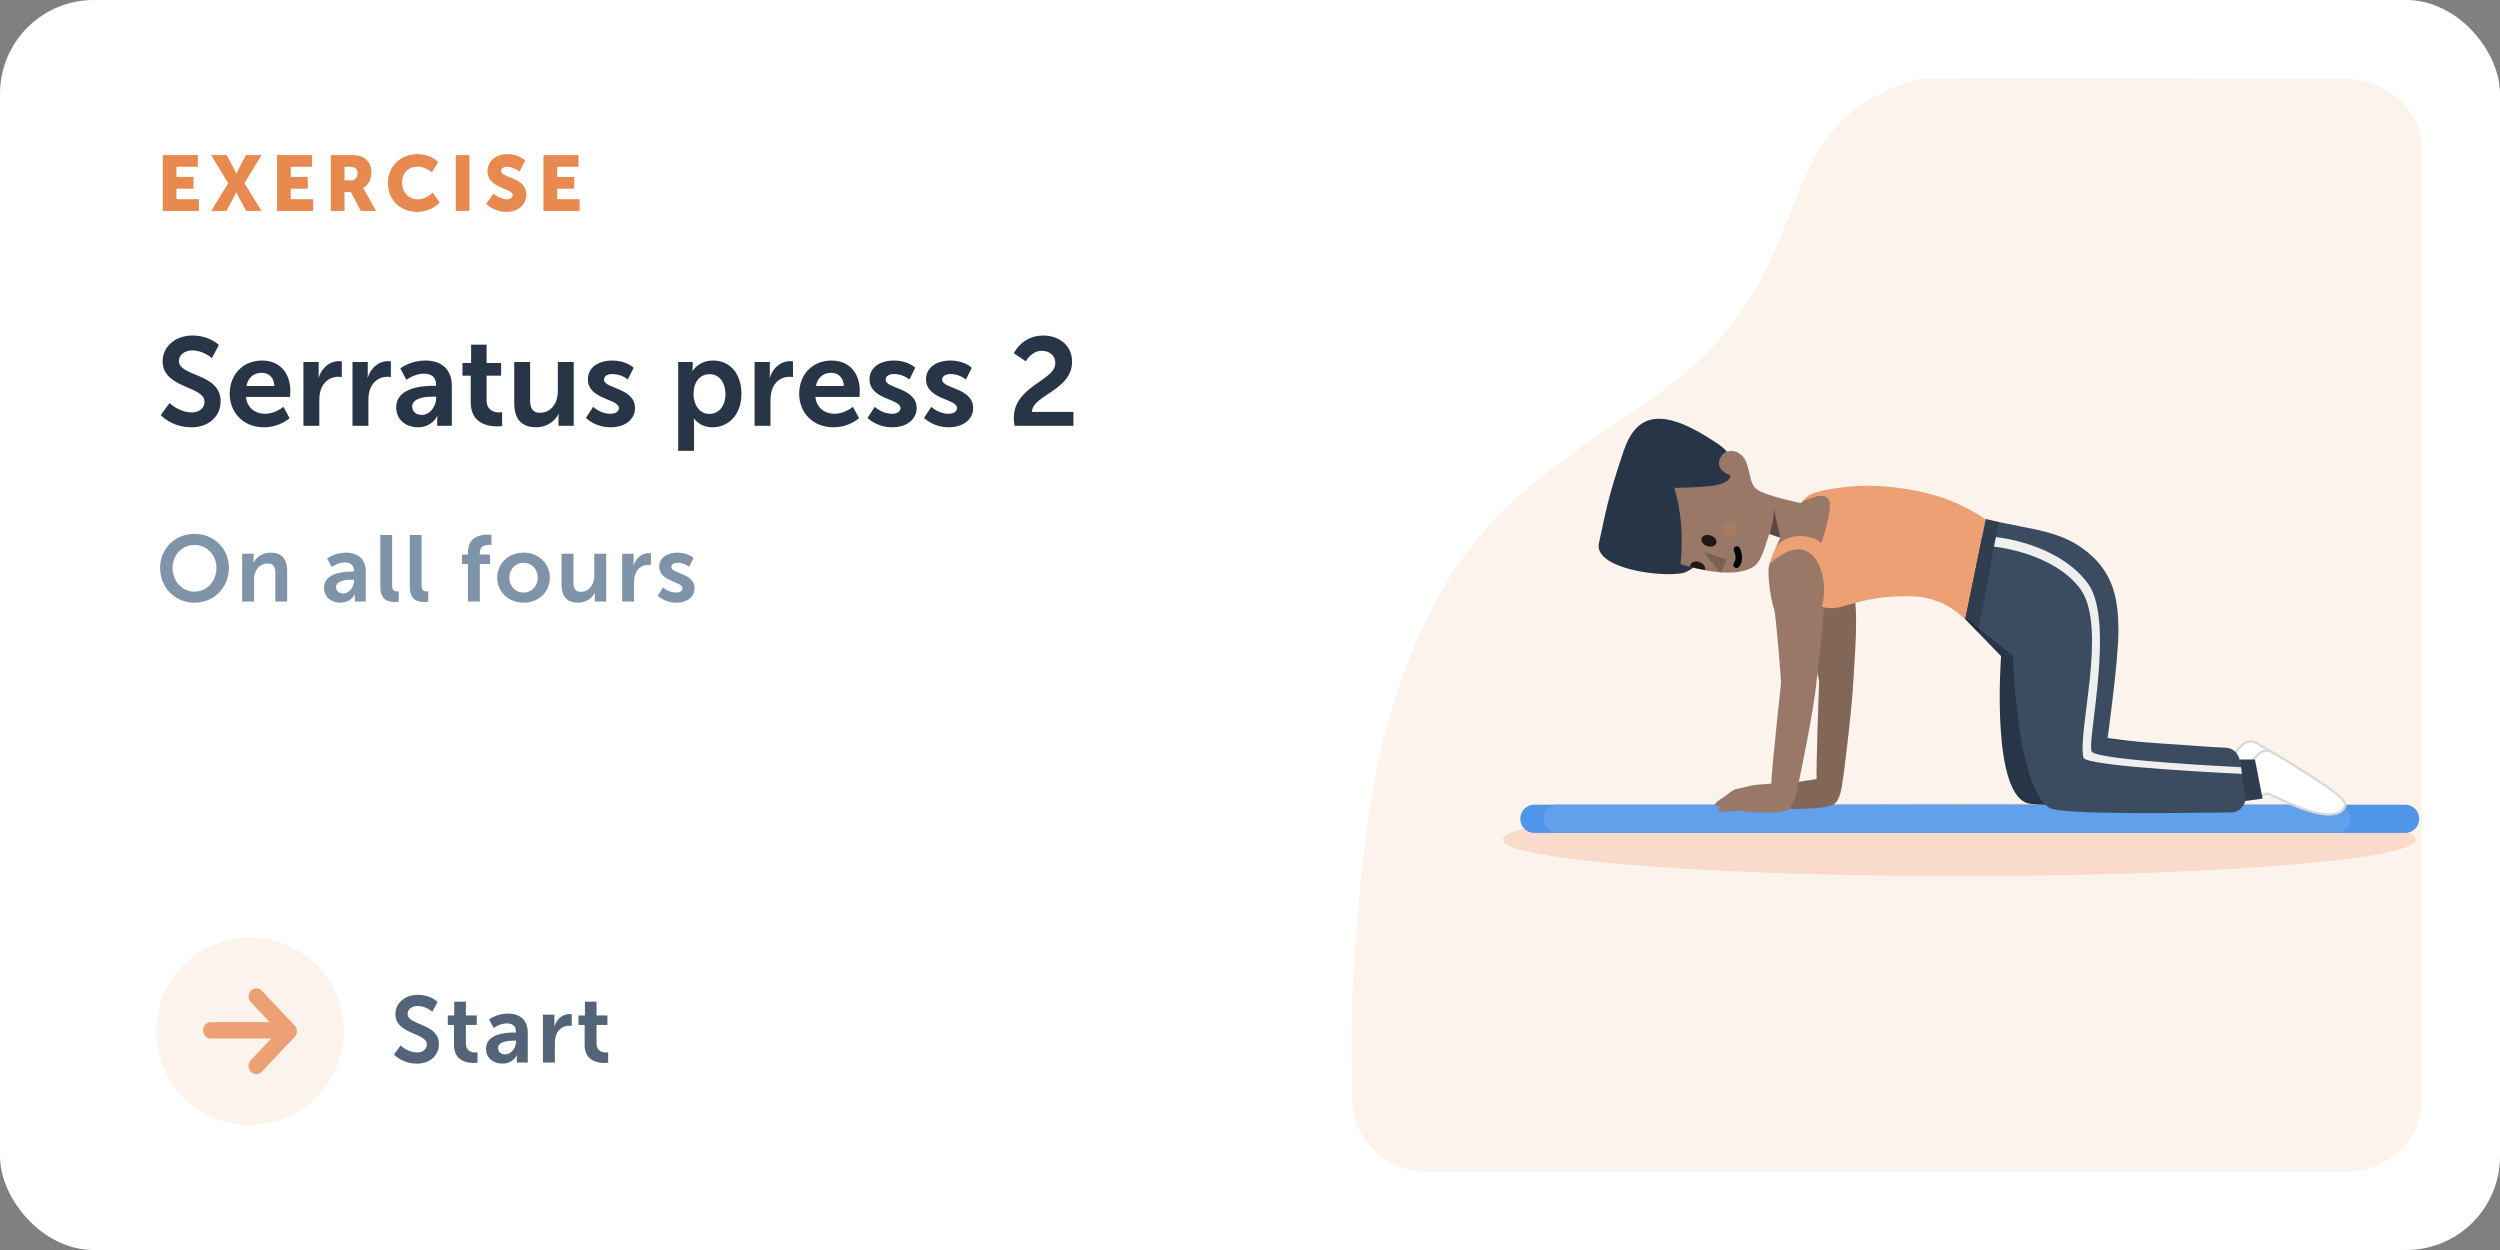 <?xml version="1.0" encoding="UTF-8"?> <svg xmlns="http://www.w3.org/2000/svg" width="640" height="320" viewBox="0 0 640 320" fill="none"><rect x="0" y="0" width="640" height="320" fill="#808080" stroke="none"/><rect width="640" height="320" rx="24" fill="white"></rect><path fill-rule="evenodd" clip-rule="evenodd" d="M620 38.268V281.935C620 291.912 611.238 300 600.429 300H365.829C355.279 300 346.628 292.282 346.269 282.55C345.698 267.052 346.036 251.954 347.284 237.257L347.817 231.218C350.235 205.006 352.907 191.425 357.704 177.252L358.603 174.648C371.704 137.477 387.544 125.738 421.255 103.13C470.075 70.39 448.462 33.484 489.678 20.669L490.947 20.288C492.165 19.935 528.689 19.906 600.516 20.203C611.291 20.248 620 28.323 620 38.268Z" fill="#FCF3ED"></path><mask id="mask0_619_18130" style="mask-type:alpha" maskUnits="userSpaceOnUse" x="346" y="20" width="274" height="280"><path fill-rule="evenodd" clip-rule="evenodd" d="M620 38.268V281.935C620 291.912 611.238 300 600.429 300H365.829C355.279 300 346.628 292.282 346.269 282.55C345.698 267.052 346.036 251.954 347.284 237.257L347.817 231.218C350.235 205.006 352.907 191.425 357.704 177.252L358.603 174.648C371.704 137.477 387.544 125.738 421.255 103.13C470.075 70.39 448.462 33.484 489.678 20.669L490.947 20.288C492.165 19.935 528.689 19.906 600.516 20.203C611.291 20.248 620 28.323 620 38.268Z" fill="white"></path></mask><g mask="url(#mask0_619_18130)"> </g><ellipse cx="501.635" cy="214.95" rx="116.916" ry="9.326" fill="#F8DBCA"></ellipse><path fill-rule="evenodd" clip-rule="evenodd" d="M392.791 205.988H615.721C617.71 205.988 619.322 207.61 619.322 209.612C619.322 211.613 617.71 213.236 615.721 213.236H392.791C390.802 213.236 389.19 211.613 389.19 209.612C389.19 207.61 390.802 205.988 392.791 205.988Z" fill="#5096E8"></path><path fill-rule="evenodd" clip-rule="evenodd" d="M398.749 205.988H598.109C600.098 205.988 601.71 207.61 601.71 209.612C601.71 211.614 600.098 213.236 598.109 213.236H398.749C396.76 213.236 395.148 211.614 395.148 209.612C395.148 207.61 396.76 205.988 398.749 205.988Z" fill="#61A0EA"></path><path fill-rule="evenodd" clip-rule="evenodd" d="M465.066 199.419C464.875 196.98 465.701 174.355 465.701 174.355C465.701 174.355 463.029 161.612 461.478 154.611C461.432 154.404 461.385 154.194 461.337 153.982C460.716 151.216 460.007 148.062 461.017 146.465C463.224 142.976 469.182 143.622 471.826 145.796C476.059 148.716 475.263 161.276 474.723 169.814C474.638 171.157 474.559 172.4 474.507 173.491C474.081 182.453 471.769 199.695 471.769 199.695C471.769 199.695 471.76 199.694 471.743 199.694C471.612 201.111 471.112 204.962 469.512 205.84C468.067 206.632 465.594 206.793 463.552 206.925C462.809 206.973 462.123 207.018 461.564 207.088C460.901 207.171 460.145 207.13 459.119 207.075C458.561 207.045 457.922 207.01 457.176 206.989C456.513 206.97 455.944 207.107 455.321 207.256C454.836 207.372 454.319 207.496 453.699 207.56C452.636 207.672 452.427 207.72 452.308 207.637C452.268 207.61 452.239 207.569 452.191 207.51C451.653 206.847 452.623 206.292 452.623 206.292C452.623 206.292 451.125 206.71 450.905 205.945C450.822 205.655 451.73 204.849 452.126 204.567C452.792 204.093 453.362 203.576 453.887 203.1C454.722 202.342 455.441 201.69 456.245 201.483C456.972 201.297 457.62 201.075 458.261 200.856C459.314 200.495 460.348 200.142 461.683 199.961C462.689 199.824 463.677 199.656 464.539 199.508C464.72 199.477 464.896 199.447 465.066 199.419Z" fill="#997867"></path><path fill-rule="evenodd" clip-rule="evenodd" d="M465.068 199.444C464.869 197.145 465.701 174.355 465.701 174.355C465.701 174.355 463.029 161.612 461.477 154.611C461.432 154.404 461.385 154.194 461.337 153.982C460.716 151.216 460.007 148.062 461.017 146.465C463.224 142.976 469.182 143.622 471.826 145.796C476.059 148.716 475.263 161.276 474.723 169.814C474.638 171.157 474.559 172.4 474.507 173.491C474.081 182.453 471.769 199.694 471.769 199.694C471.769 199.694 471.721 199.694 471.632 199.694C471.514 200.81 470.95 205.146 469.213 206.041C467.748 206.796 465.272 206.893 463.227 206.974C462.482 207.003 461.795 207.03 461.235 207.085C460.571 207.151 459.816 207.091 458.791 207.009C458.234 206.965 457.597 206.914 456.851 206.874C456.189 206.838 455.616 206.96 454.99 207.093C454.502 207.197 453.982 207.307 453.361 207.356C452.295 207.44 452.085 207.483 451.968 207.397C451.929 207.369 451.901 207.327 451.855 207.267C451.334 206.591 452.318 206.06 452.318 206.06C452.318 206.06 450.81 206.439 450.61 205.67C450.534 205.378 451.463 204.595 451.866 204.323C452.544 203.867 453.127 203.364 453.665 202.902C454.519 202.166 455.255 201.532 456.064 201.346C456.796 201.178 457.449 200.973 458.095 200.771C459.157 200.437 460.2 200.11 461.54 199.964C462.548 199.853 463.54 199.71 464.406 199.585C464.661 199.548 464.906 199.512 465.137 199.48C465.093 199.469 465.069 199.457 465.068 199.444Z" fill="black" fill-opacity="0.15"></path><path fill-rule="evenodd" clip-rule="evenodd" d="M453.444 200.609C453.53 197.057 455.96 174.674 455.96 174.674C455.96 174.674 454.931 159.479 453.74 152.405C453.247 149.474 452.883 144.695 454.06 143.037C456.448 139.67 462.008 139.725 464.541 142.036C468.548 145.116 466.708 160.379 465.569 169.827C465.365 171.525 465.183 173.035 465.061 174.253C464.241 182.49 460.789 198.845 460.261 201.321C460.036 202.657 459.239 206.596 457.544 207.36C456.042 208.037 453.564 208.001 451.518 207.972C450.774 207.961 450.087 207.951 449.524 207.976C448.857 208.007 448.107 207.906 447.088 207.77C446.534 207.695 445.901 207.61 445.158 207.53C444.499 207.459 443.921 207.55 443.289 207.649C442.796 207.727 442.271 207.81 441.648 207.825C440.581 207.852 440.368 207.883 440.256 207.792C440.219 207.762 440.193 207.718 440.15 207.655C439.665 206.95 440.675 206.473 440.675 206.473C440.675 206.473 439.149 206.771 438.99 205.99C438.929 205.694 439.898 204.961 440.315 204.711C441.015 204.29 441.624 203.818 442.184 203.385C443.075 202.694 443.844 202.099 444.661 201.957C445.4 201.828 446.063 201.658 446.719 201.49C447.797 201.214 448.855 200.942 450.2 200.867C451.213 200.811 452.21 200.721 453.081 200.642C453.205 200.631 453.326 200.62 453.444 200.609Z" fill="#997867"></path><path fill-rule="evenodd" clip-rule="evenodd" d="M506.594 138.035C507.735 146.773 501.245 150.719 501.245 150.719C501.245 150.719 497.16 152.29 493.276 151.762C489.605 151.262 485.943 151.421 479.3 150.719C476.754 150.45 459.968 155.112 459.968 155.112C457.081 154.934 456.122 158.713 454.657 156.884C453.469 155.4 452.393 147.272 452.833 144.934C453.268 143.359 453.543 142.941 453.788 142.261C455.503 137.497 459.629 129.653 462.215 127.62C466.863 123.081 492.465 134.263 496.954 136.209C501.444 138.154 506.249 135.392 506.594 138.035Z" fill="#997867"></path><path fill-rule="evenodd" clip-rule="evenodd" d="M430.586 146.743C436.998 145.661 453.539 122.91 439.687 113.558C425.835 104.206 419.015 105.459 415.644 115.466C411.328 128.273 411.144 130.962 409.331 139.027C407.92 145.305 424.175 147.826 430.586 146.743Z" fill="#273546"></path><mask id="mask1_619_18130" style="mask-type:alpha" maskUnits="userSpaceOnUse" x="409" y="107" width="37" height="40"><path fill-rule="evenodd" clip-rule="evenodd" d="M430.586 146.743C436.998 145.661 453.539 122.91 439.687 113.558C425.835 104.206 419.015 105.459 415.644 115.466C411.328 128.273 411.144 130.962 409.331 139.027C407.92 145.305 424.175 147.826 430.586 146.743Z" fill="white"></path></mask><g mask="url(#mask1_619_18130)"> </g><path fill-rule="evenodd" clip-rule="evenodd" d="M430.23 144.419C434.923 145.903 444.254 148.089 448.871 145.091C451.052 143.675 451.801 139.846 452.934 136.701L462.079 139.724L462.355 129.073C462.355 129.073 450.632 126.82 449.178 124.769C447.217 122.01 448.233 117.267 444.558 115.712C443.469 115.251 441.315 115.084 440.32 117.401C438.985 120.51 442.956 121.66 442.956 121.66C442.862 124.997 433.878 124.655 428.595 124.913C430.278 130.084 430.953 136.971 430.23 144.419Z" fill="#997867"></path><path opacity="0.2" fill-rule="evenodd" clip-rule="evenodd" d="M436.591 141.457C436.449 141.412 436.334 141.577 436.427 141.693L440.358 146.625C440.429 146.714 440.571 146.694 440.615 146.587L441.942 143.347C441.975 143.267 441.932 143.175 441.849 143.149L436.591 141.457Z" fill="black"></path><path opacity="0.8" fill-rule="evenodd" clip-rule="evenodd" d="M437.004 139.79C438.036 140.159 439.093 139.858 439.364 139.116C439.635 138.374 439.018 137.473 437.985 137.103C436.953 136.734 435.897 137.035 435.626 137.777C435.355 138.519 435.972 139.42 437.004 139.79" fill="black"></path><path opacity="0.8" d="M432.668 145.094C433.826 145.4 435.109 145.699 436.445 145.946C436.449 145.935 436.453 145.924 436.458 145.913C436.728 145.175 436.112 144.277 435.08 143.909C434.048 143.541 432.992 143.841 432.722 144.58C432.661 144.746 432.645 144.92 432.668 145.094Z" fill="black"></path><path d="M444.286 139.93C443.874 140.12 443.696 140.605 443.89 141.013C444.256 141.783 444.367 142.461 444.291 143.057C444.244 143.424 444.133 143.722 443.998 143.948L443.935 144.044C443.926 144.058 443.921 144.064 443.923 144.062C443.625 144.402 443.664 144.917 444.01 145.213C444.355 145.509 444.876 145.473 445.174 145.133C445.219 145.081 445.278 145.004 445.346 144.901C446.079 143.786 446.28 142.212 445.385 140.327C445.191 139.918 444.699 139.74 444.286 139.93Z" fill="black"></path><ellipse opacity="0.2" rx="2.284" ry="1.651" transform="matrix(-0.393 0.919 0.922 0.388 442.843 135.619)" fill="#E88950"></ellipse><path opacity="0.395" fill-rule="evenodd" clip-rule="evenodd" d="M453.069 136.756C453.069 136.756 454.305 132.216 454.096 130.176L455.75 137.643L453.069 136.756Z" fill="black"></path><path d="M572.501 192.482L572.501 192.482L572.494 192.491L569.685 196.044L574.436 201.706C574.437 201.707 574.437 201.707 574.438 201.707C574.439 201.708 574.442 201.709 574.447 201.709C574.458 201.709 574.469 201.705 574.476 201.699C574.65 201.533 574.904 201.317 575.205 201.138C575.503 200.96 575.868 200.807 576.259 200.794C576.34 200.791 576.424 200.812 576.485 200.83C576.556 200.85 576.637 200.88 576.726 200.914C576.903 200.984 577.131 201.085 577.399 201.208C577.72 201.356 578.108 201.54 578.548 201.75C578.839 201.889 579.154 202.038 579.486 202.195C581.163 202.986 583.335 203.975 585.574 204.773C587.819 205.573 590.106 206.171 592.018 206.198C593.929 206.224 595.384 205.682 596.111 204.291C596.219 204.085 596.259 203.88 596.231 203.655C596.202 203.424 596.097 203.156 595.884 202.835C595.452 202.186 594.614 201.382 593.243 200.328C590.506 198.226 585.754 195.208 578.217 190.531C578.217 190.531 578.217 190.531 578.217 190.531L577.758 190.247C576.624 189.545 575.148 189.689 574.15 190.605C573.596 191.114 573.046 191.739 572.501 192.482Z" fill="white" stroke="#D9D9D9" stroke-width="0.6"></path><path d="M506.761 137.373L515.588 142.007C515.588 142.007 526.008 145.855 530.423 154.08C536.105 164.666 533.855 188.224 533.855 188.224L559.479 191.517L563.157 194.444H567.448V205.784C567.448 205.784 526.321 206.639 519.756 205.784C509.458 204.443 512.278 167.981 512.278 167.981L502.837 158.226L506.761 137.373Z" fill="#273546"></path><path fill-rule="evenodd" clip-rule="evenodd" d="M508.357 132.982C508.357 132.982 503.208 129.324 496.833 127.251C491.931 125.657 482.611 123.714 473.416 124.568C468.999 124.978 464.956 125.788 463.362 126.641C462.743 126.886 461.401 128.47 461.401 128.47C461.401 128.47 467.286 125.244 468.268 128.201C469.148 129.884 466.739 138.142 466.177 139.048C464.588 137.007 457.476 135.781 454.535 140.299C454.535 140.299 452.986 144.346 453.064 144.323C464.466 133.958 468.634 147.982 466.364 155.327C471.577 157.005 474.228 152.615 488.373 152.615C492.051 152.615 497.813 153.347 503.085 158.591L508.357 132.982Z" fill="#ECA073"></path><path d="M576.591 194.87L576.591 194.87L576.584 194.879L573.791 198.445L578.57 204.085C578.57 204.086 578.571 204.086 578.571 204.086C578.573 204.087 578.576 204.088 578.581 204.088C578.592 204.088 578.602 204.084 578.609 204.077C578.783 203.911 579.036 203.694 579.336 203.513C579.633 203.334 579.998 203.179 580.388 203.164C580.469 203.161 580.553 203.181 580.615 203.199C580.685 203.219 580.766 203.248 580.855 203.282C581.033 203.351 581.262 203.451 581.53 203.573C581.852 203.719 582.24 203.902 582.681 204.109C582.974 204.247 583.289 204.395 583.622 204.55C585.302 205.333 587.479 206.312 589.722 207.099C591.97 207.889 594.26 208.476 596.172 208.494C598.084 208.511 599.536 207.962 600.257 206.568C600.363 206.362 600.403 206.156 600.373 205.931C600.343 205.701 600.238 205.433 600.022 205.112C599.588 204.466 598.746 203.666 597.37 202.619C594.623 200.529 589.856 197.534 582.298 192.892C582.298 192.892 582.298 192.892 582.297 192.892L581.837 192.61C580.701 191.914 579.225 192.065 578.231 192.986C577.68 193.497 577.133 194.124 576.591 194.87Z" fill="white" stroke="#D9D9D9" stroke-width="0.6"></path><path d="M508.354 132.861C520.124 135.788 528.118 135.465 535.572 142.373C540.966 147.373 542.315 153.374 542.315 161.518C542.315 169.323 539.495 189.322 539.495 189.322C539.495 189.322 567.325 191.395 569.532 191.395C572.72 191.395 573.333 194.443 573.333 194.443H577.256L579.218 204.443L574.804 205.053C574.804 205.053 573.946 207.979 571.249 207.979C565.318 207.979 527.559 208.85 524.538 206.76C516.078 200.907 515.342 167.86 515.342 167.86L503.205 158.226L508.354 132.861Z" fill="#3C4C60"></path><path d="M510.439 139.933C510.439 139.933 525.887 141.396 532.753 151.03C539.496 161.029 531.772 187.369 533.366 193.954C533.94 196.326 573.947 198.101 573.947 198.101L573.702 196.393C573.702 196.393 536.506 194.679 535.45 192.369C534.224 189.686 541.531 158.834 534.469 149.323C526.745 138.919 510.93 137.494 510.93 137.494L510.439 139.933Z" fill="#EFEFEF"></path><path opacity="0.204" fill-rule="evenodd" clip-rule="evenodd" d="M508.354 132.982L503.082 158.469L506.393 161.883L511.665 133.592L508.354 132.982Z" fill="black"></path><path opacity="0.204" fill-rule="evenodd" clip-rule="evenodd" d="M574.805 204.93L579.218 204.442L577.257 194.443L573.579 194.443L574.805 204.93Z" fill="black"></path><path d="M41.68 54H50.92V51H45.18V48.3H49.54V45.3H45.18V42.7H50.64V39.7H41.68V54ZM54.078 54H57.958L59.598 51C60.098 50.1 60.478 49.22 60.478 49.22H60.518C60.518 49.22 60.898 50.1 61.398 51L63.038 54H66.938L62.578 46.9L66.958 39.7H62.978L61.398 42.64C60.898 43.56 60.518 44.48 60.518 44.48H60.478C60.478 44.48 60.078 43.54 59.598 42.64L58.038 39.7H54.058L58.418 46.9L54.078 54ZM70.934 54H80.174V51H74.434V48.3H78.794V45.3H74.434V42.7H79.894V39.7H70.934V54ZM84.692 54H88.192V49.18H89.832L92.372 54H96.272L93.492 49C93.152 48.4 92.952 48.14 92.952 48.14V48.1C94.372 47.38 95.092 45.72 95.092 44.2C95.092 42.12 94.072 40.66 92.452 40.04C91.832 39.8 91.132 39.7 89.672 39.7H84.692V54ZM88.192 46.18V42.7H89.372C91.132 42.7 91.532 43.34 91.532 44.42C91.532 45.56 90.832 46.18 89.712 46.18H88.192ZM99.305 46.82C99.305 51.06 102.325 54.24 106.805 54.24C110.545 54.24 112.565 51.84 112.565 51.84L110.765 49.28C110.765 49.28 109.125 51.04 106.965 51.04C104.325 51.04 102.925 48.86 102.925 46.74C102.925 44.68 104.225 42.66 106.965 42.66C108.945 42.66 110.545 44.12 110.545 44.12L112.165 41.48C112.165 41.48 110.345 39.46 106.805 39.46C102.505 39.46 99.305 42.66 99.305 46.82ZM116.68 54H120.18V39.7H116.68V54ZM124.475 52.2C124.475 52.2 126.335 54.24 129.695 54.24C132.915 54.24 134.735 52.18 134.735 49.8C134.735 45.28 128.295 45.6 128.295 43.8C128.295 43 129.095 42.68 129.815 42.68C131.535 42.68 132.975 43.94 132.975 43.94L134.455 41.08C134.455 41.08 132.935 39.46 129.855 39.46C127.015 39.46 124.795 41.2 124.795 43.84C124.795 48.24 131.235 48.18 131.235 49.88C131.235 50.74 130.455 51.02 129.735 51.02C127.935 51.02 126.315 49.54 126.315 49.54L124.475 52.2ZM139.137 54H148.377V51H142.637V48.3H146.997V45.3H142.637V42.7H148.097V39.7H139.137V54Z" fill="#E88950"></path><path d="M41.152 106.28C41.152 106.28 43.936 109.384 48.992 109.384C53.728 109.384 56.48 106.344 56.48 102.728C56.48 95.464 45.792 96.456 45.792 92.424C45.792 90.824 47.296 89.704 49.216 89.704C52.064 89.704 54.24 91.688 54.24 91.688L56.032 88.328C56.032 88.328 53.728 85.896 49.248 85.896C44.896 85.896 41.632 88.712 41.632 92.488C41.632 99.464 52.352 98.76 52.352 102.824C52.352 104.68 50.784 105.576 49.056 105.576C45.856 105.576 43.392 103.176 43.392 103.176L41.152 106.28ZM58.807 100.84C58.807 105.48 62.167 109.384 67.575 109.384C71.639 109.384 74.135 107.048 74.135 107.048L72.567 104.136C72.567 104.136 70.487 105.928 67.863 105.928C65.431 105.928 63.223 104.456 62.967 101.608H74.231C74.231 101.608 74.327 100.52 74.327 100.04C74.327 95.72 71.799 92.296 67.095 92.296C62.231 92.296 58.807 95.816 58.807 100.84ZM63.095 98.824C63.479 96.712 64.919 95.432 66.999 95.432C68.791 95.432 70.167 96.616 70.231 98.824H63.095ZM77.677 109H81.742V102.536C81.742 101.576 81.838 100.68 82.094 99.88C82.862 97.448 84.814 96.456 86.541 96.456C87.085 96.456 87.501 96.52 87.501 96.52V92.52C87.501 92.52 87.15 92.456 86.766 92.456C84.269 92.456 82.317 94.312 81.582 96.648H81.517C81.517 96.648 81.582 96.104 81.582 95.496V92.68H77.677V109ZM90.24 109H94.304V102.536C94.304 101.576 94.4 100.68 94.656 99.88C95.424 97.448 97.376 96.456 99.104 96.456C99.648 96.456 100.064 96.52 100.064 96.52V92.52C100.064 92.52 99.712 92.456 99.328 92.456C96.832 92.456 94.88 94.312 94.144 96.648H94.08C94.08 96.648 94.144 96.104 94.144 95.496V92.68H90.24V109ZM101.427 104.296C101.427 107.56 104.051 109.384 106.963 109.384C110.675 109.384 111.955 106.504 111.923 106.504H111.987C111.987 106.504 111.923 107.016 111.923 107.656V109H115.667V98.792C115.667 94.664 113.171 92.296 108.883 92.296C105.011 92.296 102.483 94.312 102.483 94.312L104.019 97.224C104.019 97.224 106.163 95.656 108.499 95.656C110.291 95.656 111.635 96.392 111.635 98.536V98.76H111.091C108.435 98.76 101.427 99.112 101.427 104.296ZM105.523 104.104C105.523 101.832 108.883 101.544 110.963 101.544H111.667V101.928C111.667 103.912 110.131 106.216 107.987 106.216C106.323 106.216 105.523 105.192 105.523 104.104ZM120.507 103.016C120.507 108.488 125.019 109.16 127.291 109.16C128.059 109.16 128.539 109.064 128.539 109.064V105.512C128.539 105.512 128.251 105.576 127.803 105.576C126.683 105.576 124.571 105.192 124.571 102.504V96.168H128.283V92.936H124.571V88.232H120.603V92.936H118.395V96.168H120.507V103.016ZM131.641 103.176C131.641 107.624 133.817 109.384 137.305 109.384C140.089 109.384 142.169 107.688 142.969 105.992H143.033C143.033 105.992 142.969 106.504 142.969 107.144V109H146.873V92.68H142.809V100.168C142.809 103.08 141.177 105.672 138.233 105.672C136.217 105.672 135.705 104.328 135.705 102.344V92.68H131.641V103.176ZM149.989 106.984C149.989 106.984 152.261 109.384 156.325 109.384C160.197 109.384 162.565 107.208 162.565 104.488C162.565 99.24 154.629 99.528 154.629 97.224C154.629 96.2 155.653 95.752 156.709 95.752C159.205 95.752 160.709 97.16 160.709 97.16L162.213 94.152C162.213 94.152 160.421 92.296 156.741 92.296C153.221 92.296 150.501 94.056 150.501 97.096C150.501 102.344 158.437 102.024 158.437 104.456C158.437 105.416 157.445 105.928 156.293 105.928C153.637 105.928 151.845 104.136 151.845 104.136L149.989 106.984ZM173.615 115.4H177.679V108.552C177.679 107.72 177.615 107.144 177.615 107.144H177.679C177.679 107.144 179.119 109.384 182.351 109.384C186.639 109.384 189.807 106.024 189.807 100.84C189.807 95.784 186.991 92.296 182.575 92.296C178.735 92.296 177.327 94.984 177.327 94.984H177.263C177.263 94.984 177.327 94.472 177.327 93.864V92.68H173.615V115.4ZM177.551 100.936C177.551 97.32 179.535 95.784 181.647 95.784C184.047 95.784 185.711 97.8 185.711 100.904C185.711 104.136 183.855 105.96 181.615 105.96C178.927 105.96 177.551 103.464 177.551 100.936ZM193.178 109H197.242V102.536C197.242 101.576 197.338 100.68 197.594 99.88C198.362 97.448 200.314 96.456 202.042 96.456C202.586 96.456 203.002 96.52 203.002 96.52V92.52C203.002 92.52 202.65 92.456 202.266 92.456C199.77 92.456 197.818 94.312 197.082 96.648H197.018C197.018 96.648 197.082 96.104 197.082 95.496V92.68H193.178V109ZM204.588 100.84C204.588 105.48 207.948 109.384 213.356 109.384C217.42 109.384 219.916 107.048 219.916 107.048L218.348 104.136C218.348 104.136 216.268 105.928 213.644 105.928C211.212 105.928 209.004 104.456 208.748 101.608H220.012C220.012 101.608 220.108 100.52 220.108 100.04C220.108 95.72 217.58 92.296 212.876 92.296C208.012 92.296 204.588 95.816 204.588 100.84ZM208.876 98.824C209.26 96.712 210.7 95.432 212.78 95.432C214.572 95.432 215.948 96.616 216.012 98.824H208.876ZM222.083 106.984C222.083 106.984 224.355 109.384 228.419 109.384C232.291 109.384 234.659 107.208 234.659 104.488C234.659 99.24 226.723 99.528 226.723 97.224C226.723 96.2 227.747 95.752 228.803 95.752C231.299 95.752 232.803 97.16 232.803 97.16L234.307 94.152C234.307 94.152 232.515 92.296 228.835 92.296C225.315 92.296 222.595 94.056 222.595 97.096C222.595 102.344 230.531 102.024 230.531 104.456C230.531 105.416 229.539 105.928 228.387 105.928C225.731 105.928 223.939 104.136 223.939 104.136L222.083 106.984ZM236.552 106.984C236.552 106.984 238.824 109.384 242.888 109.384C246.76 109.384 249.128 107.208 249.128 104.488C249.128 99.24 241.192 99.528 241.192 97.224C241.192 96.2 242.216 95.752 243.272 95.752C245.768 95.752 247.272 97.16 247.272 97.16L248.776 94.152C248.776 94.152 246.984 92.296 243.304 92.296C239.784 92.296 237.064 94.056 237.064 97.096C237.064 102.344 245 102.024 245 104.456C245 105.416 244.008 105.928 242.856 105.928C240.2 105.928 238.408 104.136 238.408 104.136L236.552 106.984ZM259.73 109H274.802V105.448H264.178C264.274 101.16 274.45 99.912 274.45 92.616C274.45 88.328 271.058 85.896 267.058 85.896C261.618 85.896 259.538 90.44 259.538 90.44L262.61 92.488C262.61 92.488 264.05 89.8 266.706 89.8C268.626 89.8 270.162 90.984 270.162 92.968C270.162 97.48 259.538 98.792 259.538 106.984C259.538 107.624 259.634 108.264 259.73 109Z" fill="#273546"></path><path d="M40.984 145.36C40.984 150.376 44.776 154.288 49.792 154.288C54.808 154.288 58.6 150.376 58.6 145.36C58.6 140.488 54.808 136.672 49.792 136.672C44.776 136.672 40.984 140.488 40.984 145.36ZM44.176 145.36C44.176 142 46.672 139.504 49.792 139.504C52.912 139.504 55.408 142 55.408 145.36C55.408 148.864 52.912 151.456 49.792 151.456C46.672 151.456 44.176 148.864 44.176 145.36ZM61.994 154H65.042V148.384C65.042 147.808 65.09 147.256 65.258 146.752C65.714 145.288 66.914 144.256 68.546 144.256C70.106 144.256 70.49 145.264 70.49 146.752V154H73.514V146.128C73.514 142.888 71.978 141.472 69.266 141.472C66.794 141.472 65.45 142.984 64.922 144.016H64.874C64.874 144.016 64.922 143.632 64.922 143.176V141.76H61.994V154ZM82.956 150.472C82.956 152.92 84.924 154.288 87.108 154.288C89.892 154.288 90.852 152.128 90.828 152.128H90.876C90.876 152.128 90.828 152.512 90.828 152.992V154H93.636V146.344C93.636 143.248 91.764 141.472 88.548 141.472C85.644 141.472 83.748 142.984 83.748 142.984L84.9 145.168C84.9 145.168 86.508 143.992 88.26 143.992C89.604 143.992 90.612 144.544 90.612 146.152V146.32H90.204C88.212 146.32 82.956 146.584 82.956 150.472ZM86.028 150.328C86.028 148.624 88.548 148.408 90.108 148.408H90.636V148.696C90.636 150.184 89.484 151.912 87.876 151.912C86.628 151.912 86.028 151.144 86.028 150.328ZM97.361 150.184C97.361 153.688 99.449 154.12 101.129 154.12C101.633 154.12 102.089 154.048 102.089 154.048V151.384C102.089 151.384 101.873 151.408 101.633 151.408C100.841 151.408 100.385 151.072 100.385 149.728V136.96H97.361V150.184ZM104.901 150.184C104.901 153.688 106.989 154.12 108.669 154.12C109.173 154.12 109.629 154.048 109.629 154.048V151.384C109.629 151.384 109.413 151.408 109.173 151.408C108.381 151.408 107.925 151.072 107.925 149.728V136.96H104.901V150.184ZM119.789 154H122.837V144.376H125.453V141.952H122.837V141.472C122.837 139.696 124.325 139.48 125.189 139.48C125.549 139.48 125.813 139.528 125.813 139.528V136.936C125.813 136.936 125.405 136.864 124.781 136.864C123.077 136.864 119.789 137.392 119.789 141.4V141.952H118.277V144.376H119.789V154ZM127.294 147.88C127.294 151.648 130.294 154.288 134.038 154.288C137.758 154.288 140.758 151.648 140.758 147.88C140.758 144.136 137.758 141.472 134.014 141.472C130.294 141.472 127.294 144.136 127.294 147.88ZM130.39 147.88C130.39 145.624 132.046 144.064 134.038 144.064C136.006 144.064 137.662 145.624 137.662 147.88C137.662 150.16 136.006 151.696 134.038 151.696C132.046 151.696 130.39 150.16 130.39 147.88ZM143.758 149.632C143.758 152.968 145.39 154.288 148.006 154.288C150.094 154.288 151.654 153.016 152.254 151.744H152.302C152.302 151.744 152.254 152.128 152.254 152.608V154H155.182V141.76H152.134V147.376C152.134 149.56 150.91 151.504 148.702 151.504C147.19 151.504 146.806 150.496 146.806 149.008V141.76H143.758V149.632ZM159.271 154H162.319V149.152C162.319 148.432 162.391 147.76 162.583 147.16C163.159 145.336 164.623 144.592 165.919 144.592C166.327 144.592 166.639 144.64 166.639 144.64V141.64C166.639 141.64 166.375 141.592 166.087 141.592C164.215 141.592 162.751 142.984 162.199 144.736H162.151C162.151 144.736 162.199 144.328 162.199 143.872V141.76H159.271V154ZM168.38 152.488C168.38 152.488 170.084 154.288 173.132 154.288C176.036 154.288 177.812 152.656 177.812 150.616C177.812 146.68 171.86 146.896 171.86 145.168C171.86 144.4 172.628 144.064 173.42 144.064C175.292 144.064 176.42 145.12 176.42 145.12L177.548 142.864C177.548 142.864 176.204 141.472 173.444 141.472C170.804 141.472 168.764 142.792 168.764 145.072C168.764 149.008 174.716 148.768 174.716 150.592C174.716 151.312 173.972 151.696 173.108 151.696C171.116 151.696 169.772 150.352 169.772 150.352L168.38 152.488Z" fill="#7F94A9"></path><circle cx="64" cy="264" r="24" fill="#FCF3ED"></circle><path fill-rule="evenodd" clip-rule="evenodd" d="M67.028 253.616L73.993 261.014L73.999 261.008L75.398 262.494C75.519 262.624 75.622 262.765 75.705 262.916C76.177 263.725 76.082 264.802 75.421 265.506L74.022 266.992L73.99 266.959L67.005 274.384C66.233 275.205 64.981 275.205 64.208 274.384C63.435 273.564 63.435 272.233 64.208 271.412L69.427 265.866L53.978 265.866C52.886 265.866 52 264.925 52 263.764C52 262.604 52.886 261.662 53.978 261.662L69.006 261.662L64.231 256.588C63.458 255.767 63.458 254.436 64.231 253.616C65.003 252.795 66.256 252.795 67.028 253.616Z" fill="#ECA073"></path><path d="M100.864 269.96C100.864 269.96 102.952 272.288 106.744 272.288C110.296 272.288 112.36 270.008 112.36 267.296C112.36 261.848 104.344 262.592 104.344 259.568C104.344 258.368 105.472 257.528 106.912 257.528C109.048 257.528 110.68 259.016 110.68 259.016L112.024 256.496C112.024 256.496 110.296 254.672 106.936 254.672C103.672 254.672 101.224 256.784 101.224 259.616C101.224 264.848 109.264 264.32 109.264 267.368C109.264 268.76 108.088 269.432 106.792 269.432C104.392 269.432 102.544 267.632 102.544 267.632L100.864 269.96ZM116.217 267.512C116.217 271.616 119.601 272.12 121.305 272.12C121.881 272.12 122.241 272.048 122.241 272.048V269.384C122.241 269.384 122.025 269.432 121.689 269.432C120.849 269.432 119.265 269.144 119.265 267.128V262.376H122.049V259.952H119.265V256.424H116.289V259.952H114.633V262.376H116.217V267.512ZM124.424 268.472C124.424 270.92 126.392 272.288 128.576 272.288C131.36 272.288 132.32 270.128 132.296 270.128H132.344C132.344 270.128 132.296 270.512 132.296 270.992V272H135.104V264.344C135.104 261.248 133.232 259.472 130.016 259.472C127.112 259.472 125.216 260.984 125.216 260.984L126.368 263.168C126.368 263.168 127.976 261.992 129.728 261.992C131.072 261.992 132.08 262.544 132.08 264.152V264.32H131.672C129.68 264.32 124.424 264.584 124.424 268.472ZM127.496 268.328C127.496 266.624 130.016 266.408 131.576 266.408H132.104V266.696C132.104 268.184 130.952 269.912 129.344 269.912C128.096 269.912 127.496 269.144 127.496 268.328ZM138.996 272H142.044V267.152C142.044 266.432 142.116 265.76 142.308 265.16C142.884 263.336 144.348 262.592 145.644 262.592C146.052 262.592 146.364 262.64 146.364 262.64V259.64C146.364 259.64 146.1 259.592 145.812 259.592C143.94 259.592 142.476 260.984 141.924 262.736H141.876C141.876 262.736 141.924 262.328 141.924 261.872V259.76H138.996V272ZM149.666 267.512C149.666 271.616 153.05 272.12 154.754 272.12C155.33 272.12 155.69 272.048 155.69 272.048V269.384C155.69 269.384 155.474 269.432 155.138 269.432C154.298 269.432 152.714 269.144 152.714 267.128V262.376H155.498V259.952H152.714V256.424H149.738V259.952H148.082V262.376H149.666V267.512Z" fill="#536479"></path></svg> 